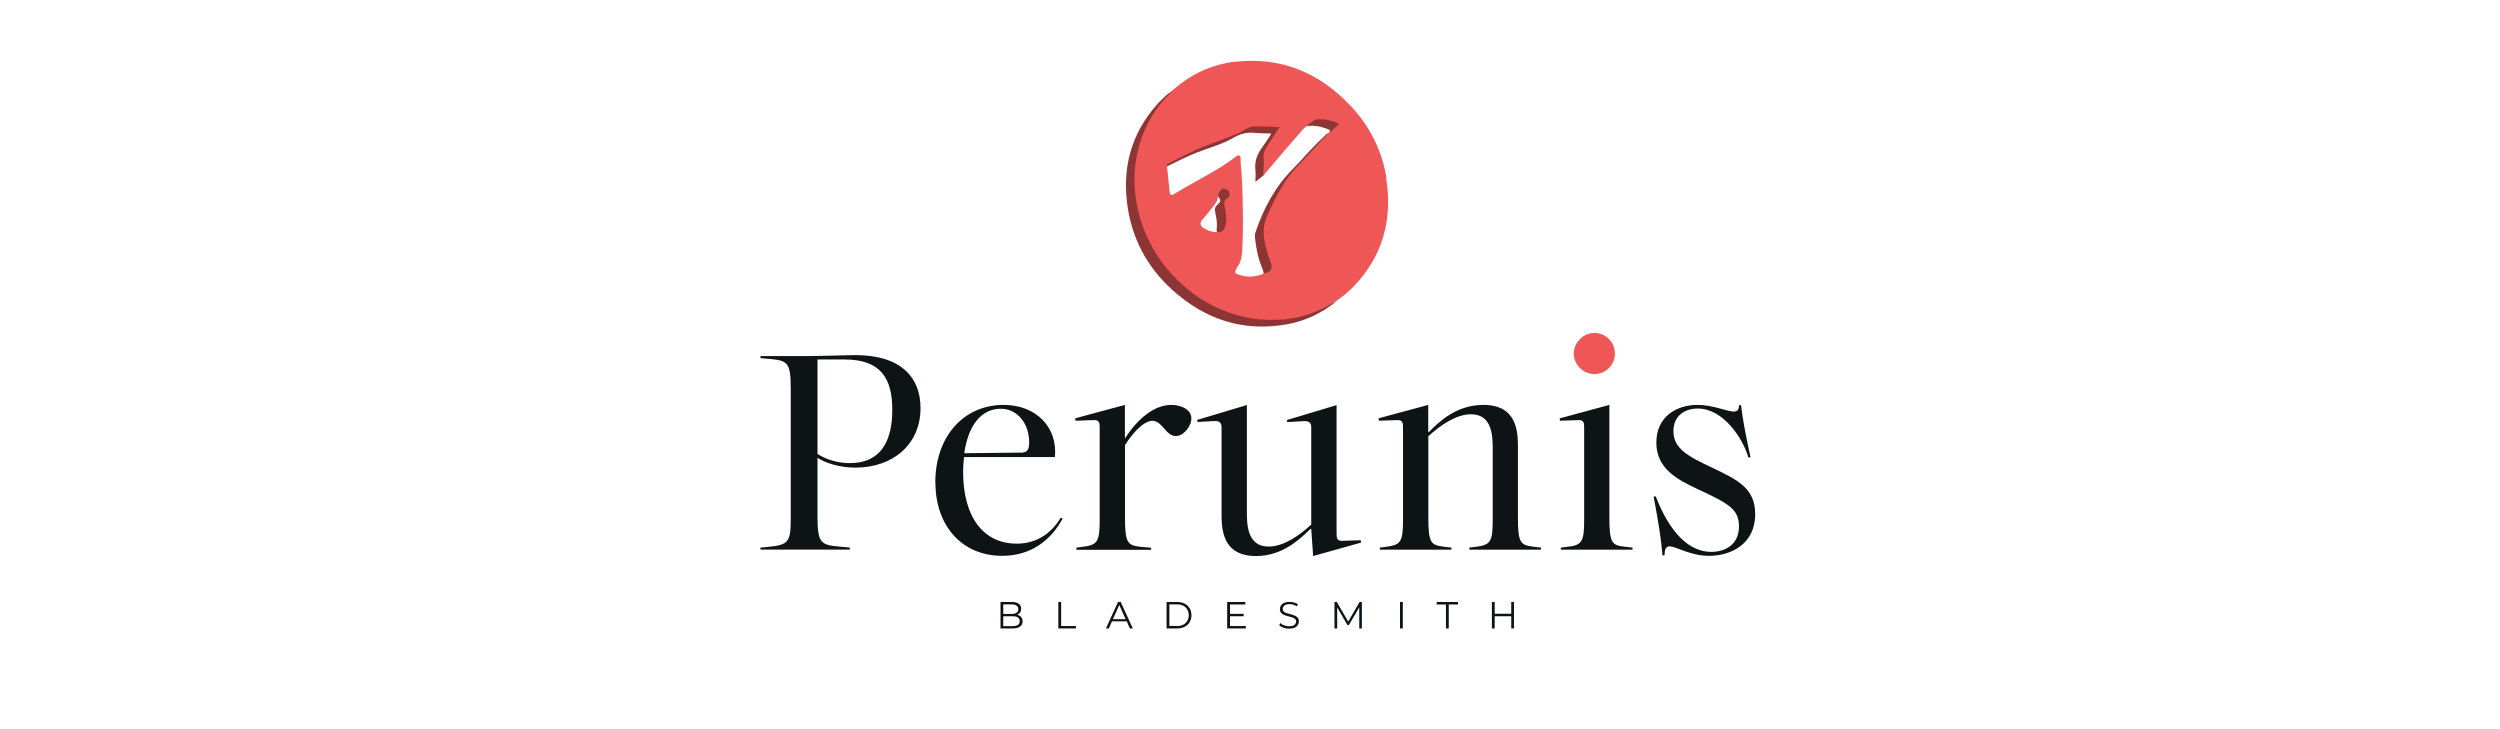 <?xml version="1.0" encoding="UTF-8"?>
<svg xmlns="http://www.w3.org/2000/svg" version="1.1" viewBox="0 0 240 70">
  <defs>
    <style>
      .cls-1 {
        fill: none;
      }

      .cls-2 {
        fill: #8e3536;
      }

      .cls-3 {
        fill: #8d3535;
      }

      .cls-4 {
        fill: #0e1316;
      }

      .cls-5 {
        fill: #a14647;
      }

      .cls-6 {
        fill: #ef5656;
      }
    </style>
  </defs>
  <!-- Generator: Adobe Illustrator 28.7.1, SVG Export Plug-In . SVG Version: 1.2.0 Build 142)  -->
  <g>
    <g id="Layer_1">
      <polygon class="cls-5" points="128.11 29 128.11 29.05 128.3 28.91 128.11 29"/>
      <path class="cls-4" d="M73.02,52.57l.61-.06c1.99-.18,2.28-.41,2.28-2.58v-12.62c0-2.46-.29-2.69-1.9-2.84l-1-.09v-.2h4.65c1.23,0,3.57-.09,4.45-.09,4.48,0,6.26,2.22,6.26,5.09,0,3.54-2.72,5.71-6.23,5.71-1.67,0-2.99-.5-3.66-.94v5.68c0,2.46.32,2.69,2.05,2.84l1.05.09v.2h-8.58v-.2ZM81.59,44.46c2.99,0,4.07-2.14,4.07-5.12s-1.08-4.83-4.57-4.83h-2.61v9.07c.82.53,1.93.88,3.1.88"/>
      <path class="cls-4" d="M89.79,46.3c0-4.36,2.69-7.43,6.56-7.43,3.1,0,5.21,2.14,4.92,5.01h-8.72c-.06.44-.09.94-.09,1.43,0,4.3,1.93,6.88,5.15,6.88,1.73,0,3.22-.82,4.22-2.49l.18.09c-1.11,2.05-3.01,3.57-5.8,3.57-3.83,0-6.41-2.84-6.41-7.05M97.98,43.46c.61,0,.82-.26.82-1,0-1.84-1.17-3.22-2.72-3.22-1.87,0-3.13,1.58-3.51,4.27l5.41-.06Z"/>
      <path class="cls-4" d="M103.34,52.57l.47-.06c1.52-.18,1.76-.41,1.76-2.58v-8.81c0-.47,0-.82-.56-.79l-1.76.06-.03-.23,4.77-1.29v3.19h.03c1.14-1.79,2.75-3.19,4.42-3.19.94,0,1.93.44,1.93,1.29,0,.79-.76,1.7-1.49,1.7-.97,0-1.29-1.46-2.25-1.46-.88,0-1.99,1.29-2.63,2.34v6.91c0,2.46.23,2.69,1.46,2.84l1.05.09v.2h-7.17v-.2Z"/>
      <path class="cls-4" d="M117.27,49.23v-8.22c0-.47-.26-.61-.73-.59l-1.58.09-.03-.2,4.77-1.43v10.22c0,1.17,0,3.37,2.08,3.37,1.49,0,3.01-1.11,4.1-2.11v-9.34c0-.47-.26-.61-.73-.59l-1.58.09-.03-.2,4.77-1.43v12.24c0,.47,0,.82.56.79l1.76-.06.03.23-4.6,1.29-.18-2.61h-.06c-1,.94-2.66,2.61-5.24,2.61-3.31,0-3.31-2.72-3.31-4.13"/>
      <path class="cls-4" d="M141.07,52.57l.47-.06c1.52-.18,1.76-.41,1.76-2.58v-6.79c0-1.17,0-3.37-2.08-3.37-1.49,0-3.04,1.14-4.1,2.11v7.76c0,2.46.23,2.69,1.46,2.84l.76.09v.2h-6.88v-.2l.47-.06c1.52-.18,1.76-.41,1.76-2.58v-8.81c0-.47,0-.82-.56-.79l-1.76.06-.03-.23,4.77-1.29v2.61h.06c1-1.02,2.66-2.61,5.24-2.61,3.31,0,3.31,2.72,3.31,4.13v6.64c0,2.46.23,2.69,1.46,2.84l.76.09v.2h-6.88v-.2Z"/>
      <path class="cls-4" d="M149.85,52.57l.47-.06c1.52-.15,1.76-.41,1.76-2.58v-8.81c0-.47,0-.82-.56-.79l-1.76.06-.03-.23,4.77-1.29v10.77c0,2.46.23,2.72,1.46,2.84l.76.09v.2h-6.88v-.2Z"/>
      <path class="cls-6" d="M153.07,31.96c1.02,0,1.96.82,1.96,1.99,0,1.08-.88,1.96-1.96,1.96s-1.99-.91-1.99-1.96.91-1.99,1.99-1.99"/>
      <path class="cls-4" d="M158.75,47.68l.2-.03c1.38,3.57,3.25,5.33,5.33,5.33,1.26,0,2.66-.64,2.66-2.43,0-1.64-.88-2.17-4.04-3.63-1.87-.88-3.89-1.93-3.89-4.42s1.9-3.63,3.98-3.63c1.46,0,2.81.64,3.45.64.38,0,.5-.2.5-.59l.2-.03c.15,1.29.38,2.55.91,5.01l-.2.03c-.53-1.84-2.4-4.71-4.86-4.71-1.2,0-2.34.64-2.34,2.17,0,1.7,1.43,2.43,3.78,3.54,2.4,1.14,4.07,1.96,4.07,4.42,0,2.96-2.43,4.01-4.42,4.01-1.84,0-3.16-.91-3.81-.91-.35,0-.47.29-.47.85l-.2.03c-.12-1.49-.35-2.99-.85-5.65"/>
      <path class="cls-4" d="M98.03,59.24c.09.11.14.25.14.41,0,.22-.08.38-.24.5-.16.12-.4.18-.71.18h-1.17v-2.54h1.09c.28,0,.5.06.66.17.16.11.23.27.23.48,0,.14-.03.26-.1.36-.07.1-.16.17-.28.22.17.04.3.11.39.22M96.31,58.02v.92h.81c.21,0,.36-.04.47-.12.11-.08.17-.19.17-.34s-.06-.26-.17-.34c-.11-.08-.27-.12-.47-.12h-.81ZM97.72,59.99c.12-.08.17-.2.17-.36,0-.32-.23-.47-.69-.47h-.89v.95h.89c.23,0,.4-.04.51-.12"/>
      <polygon class="cls-4" points="101.6 57.79 101.87 57.79 101.87 60.1 103.29 60.1 103.29 60.33 101.6 60.33 101.6 57.79"/>
      <path class="cls-4" d="M108.16,59.65h-1.41l-.3.68h-.28l1.16-2.54h.26l1.16,2.54h-.28l-.3-.68ZM108.06,59.44l-.61-1.36-.61,1.36h1.22Z"/>
      <path class="cls-4" d="M111.99,57.79h1.03c.27,0,.5.05.71.16.21.11.36.26.48.45.11.19.17.41.17.66s-.06.47-.17.66c-.11.19-.27.34-.48.45-.21.11-.44.16-.71.16h-1.03v-2.54ZM113.01,60.1c.22,0,.42-.04.58-.13.17-.09.3-.21.39-.37.09-.16.14-.34.14-.54s-.05-.38-.14-.54c-.09-.16-.22-.28-.39-.37-.17-.09-.36-.13-.58-.13h-.75v2.07h.75Z"/>
      <polygon class="cls-4" points="119.6 60.1 119.6 60.33 117.81 60.33 117.81 57.79 119.55 57.79 119.55 58.03 118.08 58.03 118.08 58.93 119.39 58.93 119.39 59.16 118.08 59.16 118.08 60.1 119.6 60.1"/>
      <path class="cls-4" d="M123.21,60.26c-.17-.06-.31-.14-.4-.24l.1-.21c.09.09.21.17.37.22.15.06.31.09.47.09.23,0,.4-.04.51-.13.11-.08.17-.19.17-.32,0-.1-.03-.18-.09-.24-.06-.06-.14-.11-.23-.14-.09-.03-.21-.07-.37-.11-.19-.05-.34-.09-.46-.14-.11-.04-.21-.11-.29-.2-.08-.09-.12-.22-.12-.37,0-.13.03-.24.1-.35.07-.1.17-.19.31-.25.14-.06.31-.09.52-.09.14,0,.29.02.43.06.14.04.26.09.36.16l-.09.21c-.11-.07-.22-.12-.34-.16-.12-.04-.24-.05-.35-.05-.22,0-.39.04-.5.13-.11.09-.17.2-.17.33,0,.1.03.18.09.24.06.06.14.11.23.14.09.03.22.07.37.11.19.05.34.09.45.14.11.04.21.11.29.2.08.09.12.21.12.37,0,.13-.03.24-.1.35-.07.1-.17.19-.32.25-.14.06-.32.09-.53.09-.19,0-.37-.03-.54-.09"/>
      <polygon class="cls-4" points="130.74 57.79 130.74 60.33 130.49 60.33 130.49 58.3 129.49 60.01 129.36 60.01 128.37 58.31 128.37 60.33 128.11 60.33 128.11 57.79 128.33 57.79 129.43 59.67 130.52 57.79 130.74 57.79"/>
      <rect class="cls-4" x="134.4" y="57.79" width=".27" height="2.54"/>
      <polygon class="cls-4" points="138.81 58.03 137.92 58.03 137.92 57.79 139.97 57.79 139.97 58.03 139.08 58.03 139.08 60.33 138.81 60.33 138.81 58.03"/>
      <polygon class="cls-4" points="145.34 57.79 145.34 60.33 145.08 60.33 145.08 59.16 143.49 59.16 143.49 60.33 143.22 60.33 143.22 57.79 143.49 57.79 143.49 58.92 145.08 58.92 145.08 57.79 145.34 57.79"/>
      <path class="cls-6" d="M127.6,12.7v.04c-.88.8-1.7,1.64-2.48,2.52-.35.4-.72.79-1.09,1.16-.87.9-1.6,1.89-2.17,3-.42.81-.82,1.62-1.11,2.48-.15.43-.23.84-.16,1.3.14.9.34,1.78.7,2.63.05.12.13.25.04.4-.26.19-.58.22-.89.28-.58.11-1.14,0-1.69-.2-.15-.05-.19-.17-.15-.32l.13-.28c.42-.52.49-1.13.53-1.77.08-1.6.07-3.19.03-4.79-.02-1.13-.06-2.27-.18-3.4-.02-.16,0-.31-.01-.47,0-.13.01-.28-.13-.35-.13-.06-.23.04-.33.11-.77.61-1.61,1.11-2.45,1.6-1.17.67-2.35,1.3-3.5,2-.24.15-.38.06-.41-.24-.05-.55-.1-1.1-.16-1.64-.03-.27-.07-.54-.1-.81.07-.12.2-.17.31-.23,1.49-.8,3.08-1.36,4.66-1.97.57-.22,1.14-.43,1.67-.76.37-.23.77-.33,1.22-.33.64,0,1.29.08,1.94.07.26,0,.31.09.16.33-.39.6-.81,1.18-1.17,1.8-.15.26-.23.54-.23.85,0,.51,0,1.03,0,1.56.29-.11.43-.4.72-.44.66-.78,1.32-1.56,1.98-2.34.61-.71,1.22-1.41,1.84-2.11l.28-.26c.35-.19.71-.12,1.07-.08.39.05.77.15,1.12.33.19.1.19.17.02.32M117,19.63c-.27.18-.34.41-.28.72.09.47.23.93.17,1.42-.02.17-.04.35-.06.52-.5-.01-.96-.16-1.37-.45-.25-.18-.27-.47-.08-.7.37-.44.75-.87,1.1-1.33.23-.3.45-.58.45-.98.36.21.39.58.06.81M133.11,17.15c-.42-2.65-1.57-4.97-3.4-6.93-3.01-3.23-6.7-4.79-11.16-4.29-2.22.25-4.17,1.18-5.86,2.63l-.17.14h0c-.33.3-.66.59-.96.93-1,1.17-1.73,2.5-2.19,3.96-.48,1.55-.64,3.12-.5,4.74.15,1.65.59,3.21,1.29,4.7.86,1.8,2.07,3.34,3.6,4.62,2.76,2.29,5.91,3.38,9.52,3.05,1.73-.16,3.35-.69,4.8-1.67l.19-.13c.62-.43,1.22-.91,1.74-1.46,2.75-2.91,3.68-6.38,3.07-10.29"/>
      <path class="cls-3" d="M112.54,8.71c-.25.34-.59.61-.87.94-1.16,1.35-1.94,2.89-2.38,4.6-.32,1.23-.44,2.47-.36,3.73.1,1.6.48,3.14,1.13,4.62.82,1.86,2,3.45,3.52,4.79,1.87,1.66,4.04,2.73,6.53,3.16.95.16,1.91.19,2.87.13,1.35-.09,2.64-.43,3.87-1,.44-.2.84-.45,1.27-.68l.02.04-.02.02c-1.32,1.04-2.8,1.73-4.45,2.05-4.28.8-7.98-.42-11.16-3.31-2.31-2.1-3.75-4.72-4.24-7.81-.59-3.76.27-7.14,2.85-10.01.43-.47.89-.91,1.42-1.26"/>
      <path class="cls-3" d="M121.31,26.23c-.02-.24-.13-.44-.21-.67-.36-.91-.54-1.87-.63-2.85-.01-.13.01-.27.05-.39.78-2.32,1.91-4.43,3.66-6.17.91-.91,1.72-1.93,2.67-2.8.24-.21.44-.48.73-.62l-.07.11c-.62.6-1.2,1.24-1.78,1.88-.86.94-1.8,1.81-2.48,2.9-.62,1.02-1.17,2.08-1.64,3.19-.41.96-.34,1.89-.11,2.86.13.5.29,1,.48,1.49.25.63,0,1.02-.69,1.08"/>
      <path class="cls-3" d="M121.3,16.83c-.25.2-.5.4-.78.63,0-.4.04-.77,0-1.12-.1-.83.16-1.53.65-2.19.31-.42.58-.86.89-1.33-.58-.02-1.13-.02-1.67-.07-.76-.08-1.4.14-2.06.52-.8.46-1.69.75-2.56,1.05-1.15.39-2.24.91-3.32,1.45-.14.07-.28.14-.43.21-.03-.12,0-.21.13-.27,1.22-.64,2.44-1.27,3.73-1.76,1.01-.38,2.03-.75,3.02-1.17.35-.15.65-.4,1.01-.53.17-.06.35-.11.53-.11.79-.02,1.58.05,2.41.06-.32.47-.62.91-.9,1.35-.25.41-.57.79-.65,1.3-.03.18.02.35.03.51.02.5-.06.99-.05,1.49"/>
      <path class="cls-2" d="M127.6,12.7c.11-.13.11-.21-.08-.28-.69-.28-1.39-.43-2.13-.3.24-.18.48-.37.73-.54.15-.11.33-.14.52-.14.61,0,1.19.11,1.74.37.1.05.21.1.06.22-.25.17-.45.41-.67.62l-.17.06Z"/>
      <path class="cls-2" d="M116.94,18.82c-.02-.19.09-.34.18-.48.1-.16.23-.28.43-.23.23.06.43.16.48.43.03.2-.01.4-.2.49-.34.17-.34.45-.27.75.15.62.22,1.24.08,1.88-.1.46-.32.64-.8.63l-.05-.22c.07-.48.03-.95-.08-1.42-.03-.15-.05-.29-.07-.44-.03-.19.03-.35.17-.49.42-.4.42-.4.14-.89"/>
      <rect class="cls-1" x="60.43" y="-9.58" width="120.57" height="85.25"/>
    </g>
  </g>
</svg>